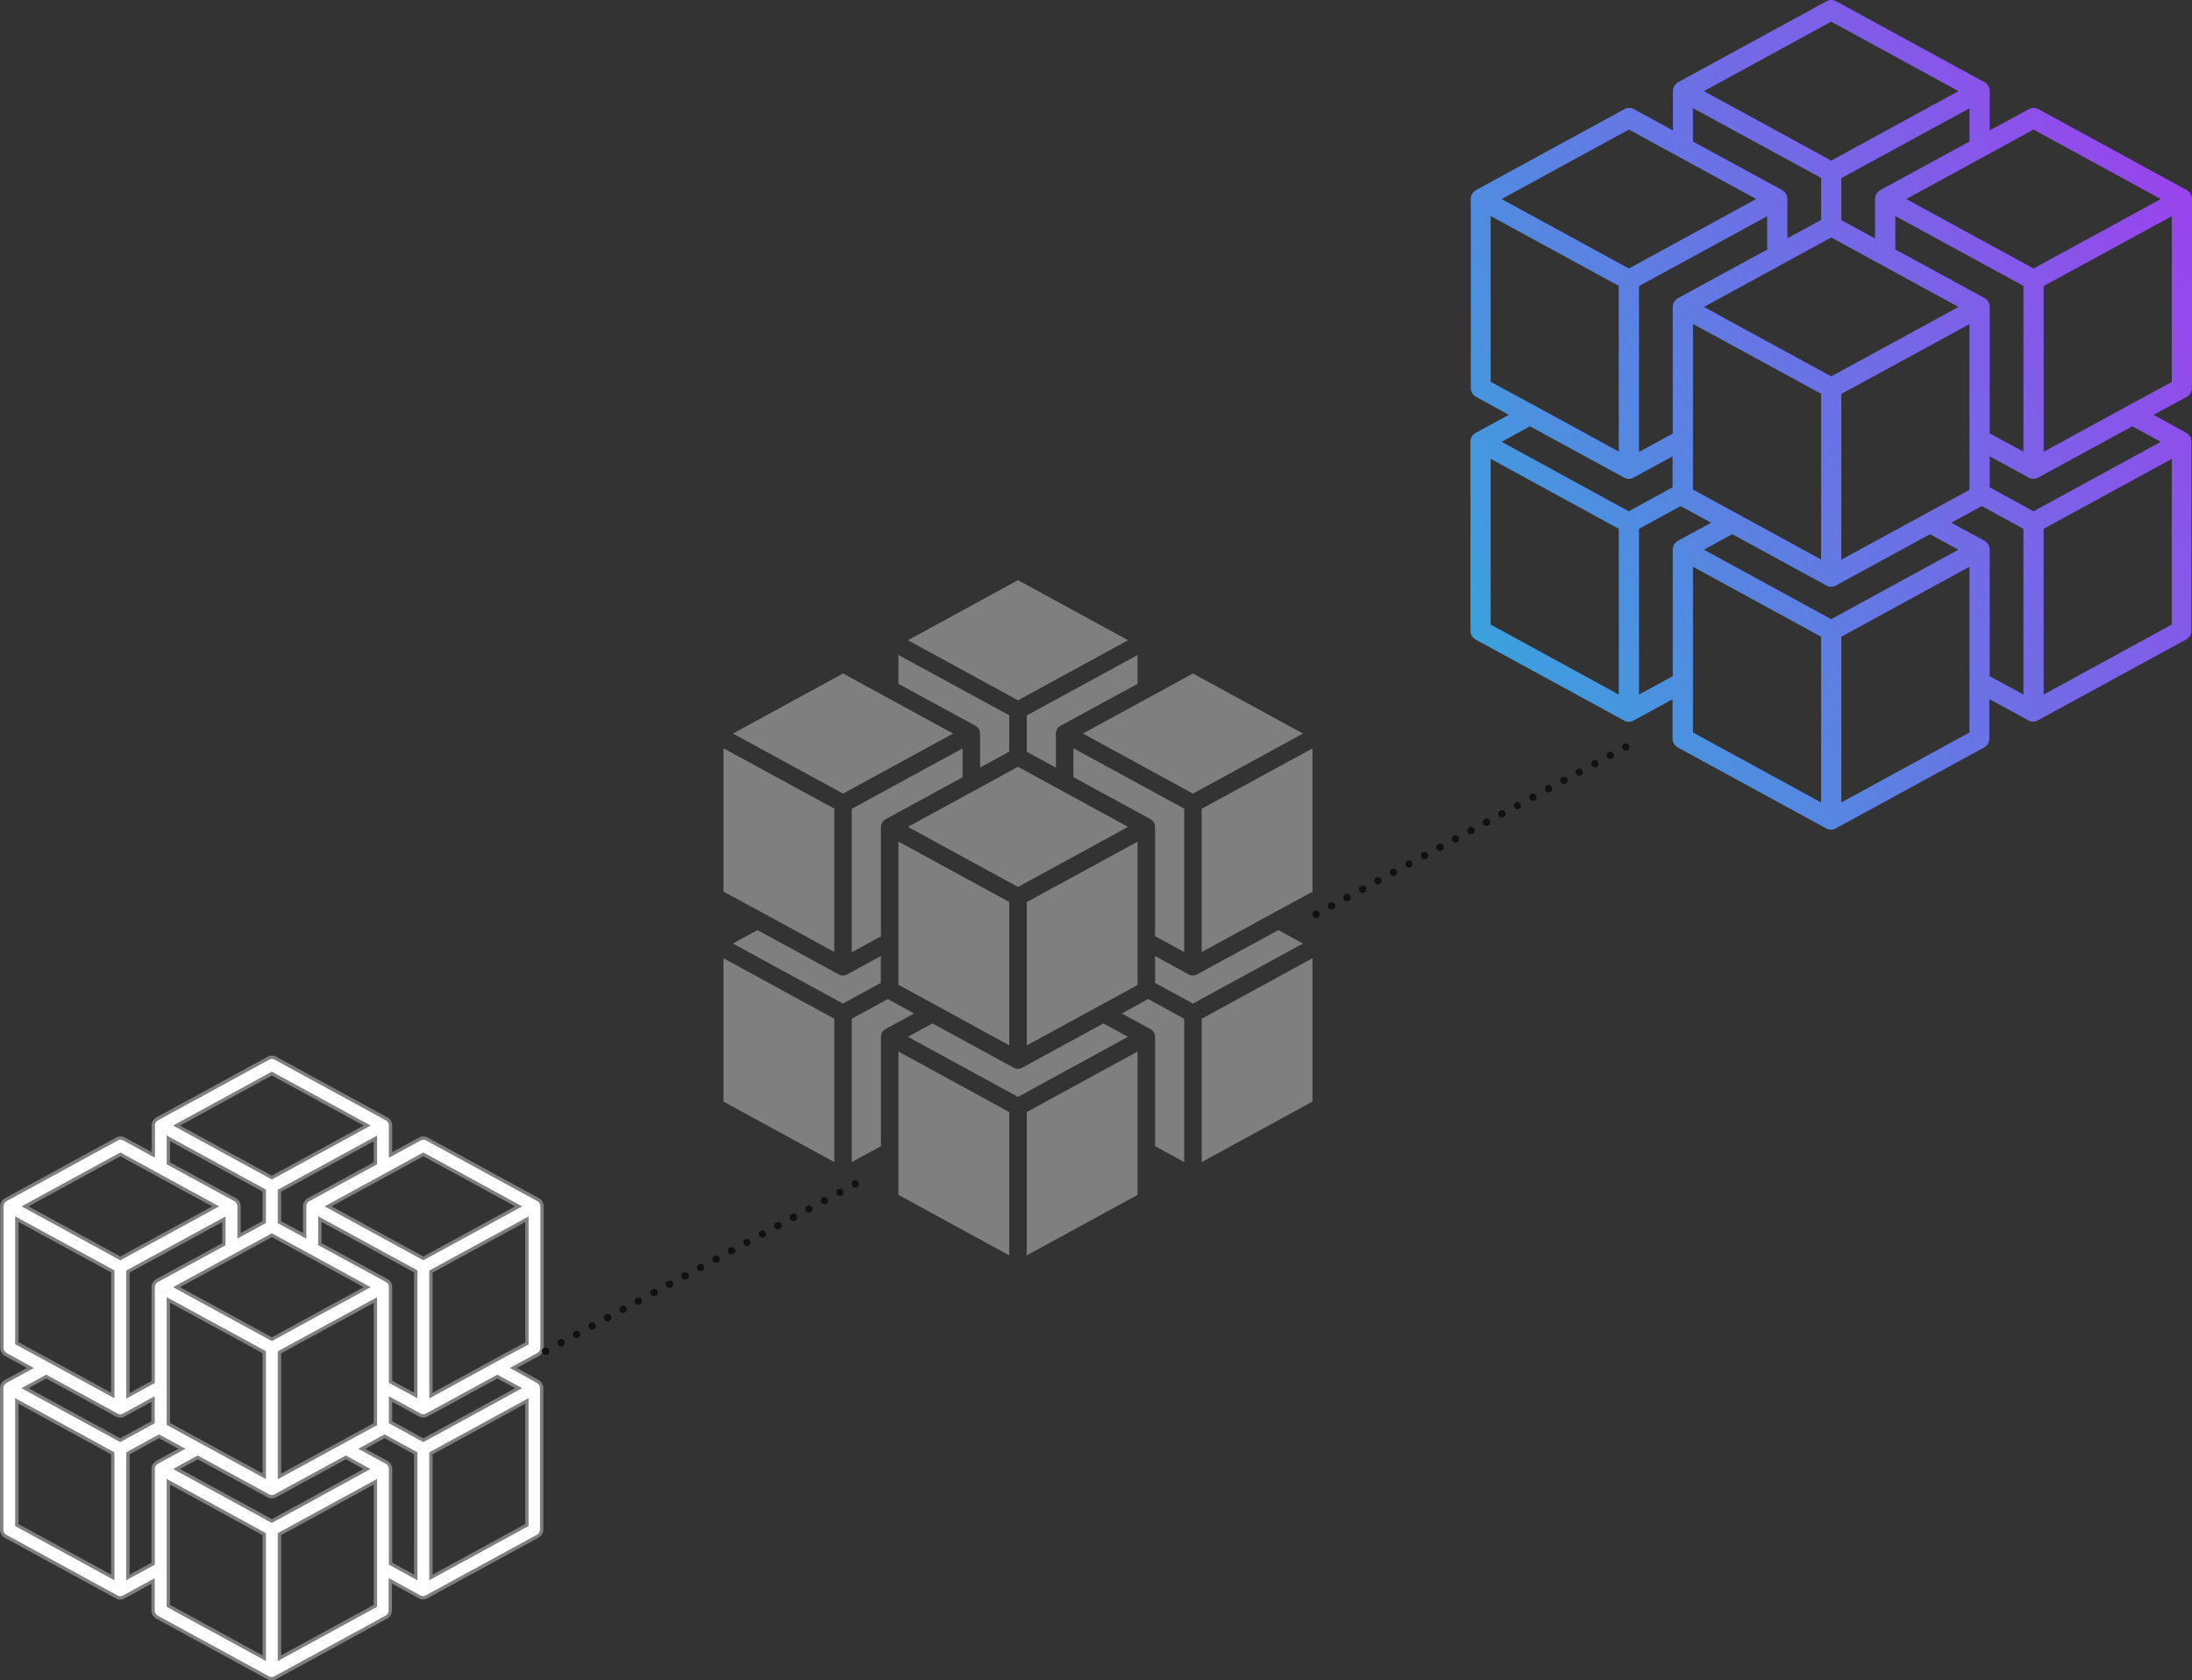 <svg xmlns="http://www.w3.org/2000/svg" xmlns:xlink="http://www.w3.org/1999/xlink" width="657.22" height="503.818" viewBox="0 0 657.22 503.818">
  <rect x="0" y="0" width="657.22" height="503.818" fill="#333333" stroke="none"/>
  <defs>
    <linearGradient id="linear-gradient" x1="1" y1="0.226" x2="0" y2="0.773" gradientUnits="objectBoundingBox">
      <stop offset="0" stop-color="#9a43ed"/>
      <stop offset="1" stop-color="#2bb1da"/>
    </linearGradient>
  </defs>
  <g id="Group_741" data-name="Group 741" transform="translate(2832.873 -2133)">
    <g id="Group_636" data-name="Group 636" transform="translate(-2615.955 2306.945)">
      <g id="Group_129" data-name="Group 129" transform="translate(0 0)">
        <path id="line" d="M186.4,41.827l33,18.01-33,18.01-33-18.01Zm-2.623,146.485-8.743-4.765V150.762a2.682,2.682,0,0,0-1.355-2.317l-8.612-4.677,7.912-4.328,10.8,5.9Zm-49.834-19.54-33-18.01,7.344-4.022,24.392,13.289a2.531,2.531,0,0,0,2.492,0L159.56,146.74l7.344,4.022ZM84.11,82.393l33.223-18.1v8.655L94.208,85.541a2.682,2.682,0,0,0-1.355,2.317v32.785l-8.743,4.765ZM98.1,36.275l33.223,18.1V65.257l-8.743,4.765V59.837a2.682,2.682,0,0,0-1.355-2.317L98.1,44.93Zm71.691,8.655L146.665,57.52a2.682,2.682,0,0,0-1.355,2.317V70.066L136.567,65.3V54.416l33.223-18.1ZM136.567,153.341V110.37l33.223-18.1v42.971Zm-2.623-47.517-33-18.01,33-18.01,33,18.01ZM98.1,92.229l33.223,18.1V153.3L98.1,135.156ZM173.68,85.5l-23.125-12.59V64.252l33.223,18.1V125.32l-8.743-4.721V87.814A2.682,2.682,0,0,0,173.68,85.5ZM133.944,13.85l33,18.01-33,18.01-33-18.01ZM81.487,41.827l33,18.01-33,18.01-33-18.01Zm-35.845,65.4V64.252l33.223,18.1V125.32l-21.77-11.89Zm10.185,11.54,24.392,13.289a2.531,2.531,0,0,0,2.492,0l10.1-5.508v8.043l-11.366,6.207-32.96-18.01ZM45.642,127.2l33.223,18.141v42.971L45.642,170.171ZM84.11,188.312V145.341l10.8-5.9,7.912,4.328-8.612,4.677a2.682,2.682,0,0,0-1.355,2.317v32.785ZM98.1,155.177l33.223,18.141v42.971L98.1,198.148Zm71.691,42.971-33.223,18.141V173.318l33.223-18.141Zm19.234-9.836V145.341L222.246,127.2v42.971ZM219.4,122.785l-33,18.01-11.366-6.207v-8.043l10.1,5.508a2.531,2.531,0,0,0,2.492,0l24.392-13.289Zm-8.612-9.311-21.77,11.89V82.393l33.223-18.1v42.971Z" transform="translate(-45.642 -13.85)" fill="#7f7f7f"/>
      </g>
    </g>
    <g id="Group_637" data-name="Group 637" transform="translate(-2832.373 2450)">
      <g id="Group_129-2" data-name="Group 129" transform="translate(0 0)">
        <path id="line-2" data-name="line" d="M204.022,97.037v-42.4a2.323,2.323,0,0,0-1.174-2.006L169.536,34.462a2.192,2.192,0,0,0-2.158,0l-8.783,4.77v-8.82a2.323,2.323,0,0,0-1.174-2.006L124.109,10.234a2.192,2.192,0,0,0-2.158,0L88.638,28.4a2.323,2.323,0,0,0-1.174,2.006v8.82l-8.745-4.77a2.192,2.192,0,0,0-2.158,0L43.249,52.632a2.323,2.323,0,0,0-1.174,2.006v42.4a2.323,2.323,0,0,0,1.174,2.006l7.382,4.051-7.458,4.051A2.323,2.323,0,0,0,42,109.151v42.4a2.323,2.323,0,0,0,1.174,2.006l33.313,18.171a2.192,2.192,0,0,0,2.158,0l8.745-4.77v8.82a2.323,2.323,0,0,0,1.174,2.006l33.313,18.171a2.191,2.191,0,0,0,2.158,0l33.313-18.171a2.323,2.323,0,0,0,1.174-2.006v-8.858l8.745,4.77a2.192,2.192,0,0,0,2.158,0l33.313-18.171a2.323,2.323,0,0,0,1.174-2.006v-42.36a2.323,2.323,0,0,0-1.174-2.006l-7.344-4.051,7.458-4.051A2.323,2.323,0,0,0,204.022,97.037ZM168.438,39.042l28.581,15.6-28.581,15.6-28.581-15.6ZM166.167,165.9,158.6,161.77V133.378a2.323,2.323,0,0,0-1.174-2.006l-7.458-4.051,6.852-3.748,9.35,5.11Zm-43.155-16.921-28.581-15.6,6.36-3.483L121.913,141.4a2.191,2.191,0,0,0,2.158,0L145.195,129.9l6.36,3.483Zm-43.155-74.8L108.626,58.5V66L88.6,76.9A2.323,2.323,0,0,0,87.427,78.9V107.3l-7.571,4.126ZM91.969,34.234l28.77,15.672v9.426l-7.571,4.126v-8.82A2.323,2.323,0,0,0,112,52.632L91.969,41.73Zm62.083,7.5-20.026,10.9a2.323,2.323,0,0,0-1.174,2.006V63.5l-7.571-4.126V49.945l28.77-15.672Zm-28.77,93.882V98.4l28.77-15.672V119.94Zm-2.271-41.149L94.43,78.866l28.581-15.6,28.581,15.6ZM91.969,82.69l28.77,15.672v37.212l-28.77-15.71Zm65.452-5.83L137.4,65.957v-7.5l28.77,15.672v37.212l-7.571-4.088V78.866a2.323,2.323,0,0,0-1.174-2.006ZM123.011,14.814l28.581,15.6-28.581,15.6L94.43,30.411ZM77.584,39.042l28.581,15.6-28.581,15.6L49,54.639ZM46.543,95.674V58.462l28.77,15.672v37.212l-18.852-10.3Zm8.82,9.994,21.123,11.508a2.192,2.192,0,0,0,2.158,0l8.745-4.77v6.965l-9.842,5.376L49,109.151Zm-8.82,7.306,28.77,15.71V165.9l-28.77-15.71ZM79.856,165.9V128.684l9.35-5.11,6.852,3.748L88.6,131.372a2.323,2.323,0,0,0-1.174,2.006V161.77ZM91.969,137.2l28.77,15.71v37.212l-28.77-15.71Zm62.083,37.212-28.77,15.71V152.912l28.77-15.71Zm16.657-8.518V128.684l28.77-15.71v37.212Zm26.31-56.746-28.581,15.6-9.842-5.376v-6.965l8.745,4.77a2.192,2.192,0,0,0,2.158,0l21.123-11.508Zm-7.458-8.063-18.852,10.3V74.172L199.48,58.5V95.712Z" transform="translate(-42 -9.95)" fill="#fff" stroke="#7f7f7f" stroke-width="1"/>
      </g>
    </g>
    <g id="Group_638" data-name="Group 638" transform="translate(-2392 2133)">
      <g id="Group_129-3" data-name="Group 129" transform="translate(0 0)">
        <path id="line-3" data-name="line" d="M258.348,126.237V69.622a3.1,3.1,0,0,0-1.567-2.679L212.3,42.68a2.926,2.926,0,0,0-2.881,0l-11.727,6.369V37.271a3.1,3.1,0,0,0-1.567-2.679L151.64,10.329a2.926,2.926,0,0,0-2.881,0L104.276,34.592a3.1,3.1,0,0,0-1.567,2.679V49.049L91.032,42.68a2.926,2.926,0,0,0-2.881,0L43.668,66.943A3.1,3.1,0,0,0,42.1,69.622v56.614a3.1,3.1,0,0,0,1.567,2.679l9.857,5.409-9.958,5.409A3.1,3.1,0,0,0,42,142.412v56.614a3.1,3.1,0,0,0,1.567,2.679L88.05,225.969a2.926,2.926,0,0,0,2.881,0l11.677-6.369v11.778a3.1,3.1,0,0,0,1.567,2.679l44.483,24.263a2.926,2.926,0,0,0,2.881,0l44.483-24.263a3.1,3.1,0,0,0,1.567-2.679V219.549l11.677,6.369a2.927,2.927,0,0,0,2.881,0l44.483-24.263a3.1,3.1,0,0,0,1.567-2.679V142.412a3.1,3.1,0,0,0-1.567-2.679l-9.806-5.409,9.958-5.409A3.1,3.1,0,0,0,258.348,126.237ZM210.832,48.8,249,69.622,210.832,90.448,172.668,69.622ZM207.8,218.185l-10.11-5.51V174.763a3.1,3.1,0,0,0-1.567-2.679l-9.958-5.409,9.149-5L207.8,168.5Zm-57.625-22.6L112.01,174.763l8.492-4.65,28.206,15.367a2.926,2.926,0,0,0,2.881,0L179.8,170.113l8.492,4.65ZM92.548,95.706l38.417-20.927V84.787l-26.74,14.558a3.1,3.1,0,0,0-1.567,2.679v37.911l-10.11,5.51Zm16.176-53.329L147.141,63.3V75.891l-10.11,5.51V69.622a3.1,3.1,0,0,0-1.567-2.679l-26.74-14.558Zm82.9,10.009-26.74,14.558a3.1,3.1,0,0,0-1.567,2.679V81.451l-10.11-5.51V63.354l38.417-20.927Zm-38.417,125.36V128.057l38.417-20.927v49.689ZM150.174,122.8,112.01,101.974l38.164-20.826,38.164,20.826Zm-41.45-15.721,38.417,20.927V177.7l-38.417-20.978Zm87.4-7.784-26.74-14.558V74.728L207.8,95.655v49.689l-10.11-5.459V101.974a3.1,3.1,0,0,0-1.567-2.679ZM150.174,16.445l38.164,20.826L150.174,58.1,112.01,37.271ZM89.516,48.8,127.68,69.623,89.516,90.449,51.351,69.623Zm-41.45,75.621V74.728L86.483,95.655v49.689L61.309,131.595Zm11.778,13.345L88.05,153.129a2.926,2.926,0,0,0,2.881,0l11.677-6.369v9.3l-13.143,7.178L51.351,142.412Zm-11.778,9.756L86.483,168.5v49.689L48.066,197.207Zm44.483,70.667V168.5l12.485-6.824,9.149,5-9.958,5.409a3.1,3.1,0,0,0-1.567,2.679v37.911Zm16.176-38.316,38.417,20.978v49.689l-38.417-20.978Zm82.9,49.689-38.417,20.978V200.846l38.417-20.978Zm22.241-11.373V168.5l38.417-20.978v49.689ZM249,142.412l-38.164,20.826-13.143-7.178v-9.3l11.677,6.369a2.926,2.926,0,0,0,2.881,0l28.206-15.367Zm-9.958-10.767-25.173,13.749V95.706l38.417-20.927v49.689Z" transform="translate(-42 -9.95)" fill="url(#linear-gradient)"/>
      </g>
    </g>
    <path id="Path_2088" data-name="Path 2088" d="M259.488,79.615a1.055,1.055,0,0,1-.5-1.983l.005,0a1.055,1.055,0,1,1,1,1.856l-.005,0A1.05,1.05,0,0,1,259.488,79.615Zm4.645-2.508a1.055,1.055,0,0,1-.5-1.983l.005,0a1.055,1.055,0,1,1,1,1.856l-.005,0A1.05,1.05,0,0,1,264.134,77.107Zm4.645-2.508a1.055,1.055,0,0,1-.5-1.983l.005,0a1.055,1.055,0,1,1,1,1.856l-.005,0A1.05,1.05,0,0,1,268.779,74.6Zm4.645-2.508a1.055,1.055,0,0,1-.5-1.983l.005,0a1.055,1.055,0,1,1,1,1.856l-.005,0A1.05,1.05,0,0,1,273.424,72.09Zm4.645-2.508a1.055,1.055,0,0,1-.5-1.983l.005,0a1.055,1.055,0,1,1,1,1.856l-.005,0A1.05,1.05,0,0,1,278.069,69.582Zm4.645-2.508a1.055,1.055,0,0,1-.5-1.983l.005,0a1.055,1.055,0,1,1,1,1.856l-.005,0A1.05,1.05,0,0,1,282.714,67.074Zm4.645-2.508a1.055,1.055,0,0,1-.5-1.983l.005,0a1.055,1.055,0,0,1,1,1.856l-.005,0A1.05,1.05,0,0,1,287.359,64.565ZM292,62.057a1.055,1.055,0,0,1-.5-1.983l.005,0a1.055,1.055,0,1,1,1,1.856l-.005,0A1.05,1.05,0,0,1,292,62.057Zm4.645-2.508a1.055,1.055,0,0,1-.5-1.983l.005,0a1.055,1.055,0,1,1,1,1.856l-.005,0A1.05,1.05,0,0,1,296.649,59.549Zm4.645-2.508a1.055,1.055,0,0,1-.5-1.983l.005,0a1.055,1.055,0,1,1,1,1.856l-.005,0A1.05,1.05,0,0,1,301.294,57.04Zm4.645-2.508a1.055,1.055,0,0,1-.5-1.983l.005,0a1.055,1.055,0,1,1,1,1.856l-.005,0A1.05,1.05,0,0,1,305.939,54.532Zm4.645-2.508a1.055,1.055,0,0,1-.5-1.983l.005,0a1.055,1.055,0,1,1,1,1.856l-.005,0A1.05,1.05,0,0,1,310.584,52.024Zm4.645-2.508a1.055,1.055,0,0,1-.5-1.983l.005,0a1.055,1.055,0,1,1,1,1.856l-.005,0A1.05,1.05,0,0,1,315.229,49.515Zm4.645-2.508a1.055,1.055,0,0,1-.5-1.983l.005,0a1.055,1.055,0,0,1,1,1.856l-.005,0A1.05,1.05,0,0,1,319.874,47.007Zm4.645-2.508a1.055,1.055,0,0,1-.5-1.983l.005,0a1.055,1.055,0,0,1,1,1.856l-.005,0A1.05,1.05,0,0,1,324.519,44.5Zm4.645-2.508a1.055,1.055,0,0,1-.5-1.983l.005,0a1.055,1.055,0,1,1,1,1.856l-.005,0A1.05,1.05,0,0,1,329.164,41.99Zm4.645-2.508a1.055,1.055,0,0,1-.5-1.983l.005,0a1.055,1.055,0,1,1,1,1.856l-.005,0A1.05,1.05,0,0,1,333.809,39.482Zm4.645-2.508a1.055,1.055,0,0,1-.5-1.983l.005,0a1.055,1.055,0,0,1,1,1.856l-.005,0A1.05,1.05,0,0,1,338.454,36.974Zm4.645-2.508a1.055,1.055,0,0,1-.5-1.983l.005,0a1.055,1.055,0,0,1,1,1.856l-.005,0A1.05,1.05,0,0,1,343.1,34.465Zm4.645-2.508a1.055,1.055,0,0,1-.5-1.983l.005,0a1.055,1.055,0,0,1,1,1.856l-.005,0A1.05,1.05,0,0,1,347.745,31.957Zm4.645-2.508a1.055,1.055,0,0,1-.5-1.983l.005,0a1.055,1.055,0,0,1,1,1.856l-.005,0A1.05,1.05,0,0,1,352.39,29.449Z" transform="translate(-2928.783 2459.549)" fill="#0f1113"/>
    <path id="Path_2088-2" data-name="Path 2088" d="M259.488,79.615a1.055,1.055,0,0,1-.5-1.983l.005,0a1.055,1.055,0,1,1,1,1.856l-.005,0A1.05,1.05,0,0,1,259.488,79.615Zm4.645-2.508a1.055,1.055,0,0,1-.5-1.983l.005,0a1.055,1.055,0,1,1,1,1.856l-.005,0A1.05,1.05,0,0,1,264.134,77.107Zm4.645-2.508a1.055,1.055,0,0,1-.5-1.983l.005,0a1.055,1.055,0,1,1,1,1.856l-.005,0A1.05,1.05,0,0,1,268.779,74.6Zm4.645-2.508a1.055,1.055,0,0,1-.5-1.983l.005,0a1.055,1.055,0,1,1,1,1.856l-.005,0A1.05,1.05,0,0,1,273.424,72.09Zm4.645-2.508a1.055,1.055,0,0,1-.5-1.983l.005,0a1.055,1.055,0,1,1,1,1.856l-.005,0A1.05,1.05,0,0,1,278.069,69.582Zm4.645-2.508a1.055,1.055,0,0,1-.5-1.983l.005,0a1.055,1.055,0,1,1,1,1.856l-.005,0A1.05,1.05,0,0,1,282.714,67.074Zm4.645-2.508a1.055,1.055,0,0,1-.5-1.983l.005,0a1.055,1.055,0,0,1,1,1.856l-.005,0A1.05,1.05,0,0,1,287.359,64.565ZM292,62.057a1.055,1.055,0,0,1-.5-1.983l.005,0a1.055,1.055,0,1,1,1,1.856l-.005,0A1.05,1.05,0,0,1,292,62.057Zm4.645-2.508a1.055,1.055,0,0,1-.5-1.983l.005,0a1.055,1.055,0,1,1,1,1.856l-.005,0A1.05,1.05,0,0,1,296.649,59.549Zm4.645-2.508a1.055,1.055,0,0,1-.5-1.983l.005,0a1.055,1.055,0,1,1,1,1.856l-.005,0A1.05,1.05,0,0,1,301.294,57.04Zm4.645-2.508a1.055,1.055,0,0,1-.5-1.983l.005,0a1.055,1.055,0,1,1,1,1.856l-.005,0A1.05,1.05,0,0,1,305.939,54.532Zm4.645-2.508a1.055,1.055,0,0,1-.5-1.983l.005,0a1.055,1.055,0,1,1,1,1.856l-.005,0A1.05,1.05,0,0,1,310.584,52.024Zm4.645-2.508a1.055,1.055,0,0,1-.5-1.983l.005,0a1.055,1.055,0,1,1,1,1.856l-.005,0A1.05,1.05,0,0,1,315.229,49.515Zm4.645-2.508a1.055,1.055,0,0,1-.5-1.983l.005,0a1.055,1.055,0,0,1,1,1.856l-.005,0A1.05,1.05,0,0,1,319.874,47.007Zm4.645-2.508a1.055,1.055,0,0,1-.5-1.983l.005,0a1.055,1.055,0,0,1,1,1.856l-.005,0A1.05,1.05,0,0,1,324.519,44.5Zm4.645-2.508a1.055,1.055,0,0,1-.5-1.983l.005,0a1.055,1.055,0,1,1,1,1.856l-.005,0A1.05,1.05,0,0,1,329.164,41.99Zm4.645-2.508a1.055,1.055,0,0,1-.5-1.983l.005,0a1.055,1.055,0,1,1,1,1.856l-.005,0A1.05,1.05,0,0,1,333.809,39.482Zm4.645-2.508a1.055,1.055,0,0,1-.5-1.983l.005,0a1.055,1.055,0,0,1,1,1.856l-.005,0A1.05,1.05,0,0,1,338.454,36.974Zm4.645-2.508a1.055,1.055,0,0,1-.5-1.983l.005,0a1.055,1.055,0,0,1,1,1.856l-.005,0A1.05,1.05,0,0,1,343.1,34.465Zm4.645-2.508a1.055,1.055,0,0,1-.5-1.983l.005,0a1.055,1.055,0,0,1,1,1.856l-.005,0A1.05,1.05,0,0,1,347.745,31.957Zm4.645-2.508a1.055,1.055,0,0,1-.5-1.983l.005,0a1.055,1.055,0,0,1,1,1.856l-.005,0A1.05,1.05,0,0,1,352.39,29.449Z" transform="translate(-2697.783 2328.549)" fill="#0f1113"/>
    <path id="Path_2088-3" data-name="Path 2088" d="M259.488,79.615a1.055,1.055,0,0,1-.5-1.983l.005,0a1.055,1.055,0,1,1,1,1.856l-.005,0A1.05,1.05,0,0,1,259.488,79.615Zm4.645-2.508a1.055,1.055,0,0,1-.5-1.983l.005,0a1.055,1.055,0,1,1,1,1.856l-.005,0A1.05,1.05,0,0,1,264.134,77.107Zm4.645-2.508a1.055,1.055,0,0,1-.5-1.983l.005,0a1.055,1.055,0,1,1,1,1.856l-.005,0A1.05,1.05,0,0,1,268.779,74.6Zm4.645-2.508a1.055,1.055,0,0,1-.5-1.983l.005,0a1.055,1.055,0,1,1,1,1.856l-.005,0A1.05,1.05,0,0,1,273.424,72.09Zm4.645-2.508a1.055,1.055,0,0,1-.5-1.983l.005,0a1.055,1.055,0,1,1,1,1.856l-.005,0A1.05,1.05,0,0,1,278.069,69.582Zm4.645-2.508a1.055,1.055,0,0,1-.5-1.983l.005,0a1.055,1.055,0,1,1,1,1.856l-.005,0A1.05,1.05,0,0,1,282.714,67.074Zm4.645-2.508a1.055,1.055,0,0,1-.5-1.983l.005,0a1.055,1.055,0,0,1,1,1.856l-.005,0A1.05,1.05,0,0,1,287.359,64.565ZM292,62.057a1.055,1.055,0,0,1-.5-1.983l.005,0a1.055,1.055,0,1,1,1,1.856l-.005,0A1.05,1.05,0,0,1,292,62.057Zm4.645-2.508a1.055,1.055,0,0,1-.5-1.983l.005,0a1.055,1.055,0,1,1,1,1.856l-.005,0A1.05,1.05,0,0,1,296.649,59.549Zm4.645-2.508a1.055,1.055,0,0,1-.5-1.983l.005,0a1.055,1.055,0,1,1,1,1.856l-.005,0A1.05,1.05,0,0,1,301.294,57.04Zm4.645-2.508a1.055,1.055,0,0,1-.5-1.983l.005,0a1.055,1.055,0,1,1,1,1.856l-.005,0A1.05,1.05,0,0,1,305.939,54.532Zm4.645-2.508a1.055,1.055,0,0,1-.5-1.983l.005,0a1.055,1.055,0,1,1,1,1.856l-.005,0A1.05,1.05,0,0,1,310.584,52.024Zm4.645-2.508a1.055,1.055,0,0,1-.5-1.983l.005,0a1.055,1.055,0,1,1,1,1.856l-.005,0A1.05,1.05,0,0,1,315.229,49.515Zm4.645-2.508a1.055,1.055,0,0,1-.5-1.983l.005,0a1.055,1.055,0,0,1,1,1.856l-.005,0A1.05,1.05,0,0,1,319.874,47.007Zm4.645-2.508a1.055,1.055,0,0,1-.5-1.983l.005,0a1.055,1.055,0,0,1,1,1.856l-.005,0A1.05,1.05,0,0,1,324.519,44.5Zm4.645-2.508a1.055,1.055,0,0,1-.5-1.983l.005,0a1.055,1.055,0,1,1,1,1.856l-.005,0A1.05,1.05,0,0,1,329.164,41.99Zm4.645-2.508a1.055,1.055,0,0,1-.5-1.983l.005,0a1.055,1.055,0,1,1,1,1.856l-.005,0A1.05,1.05,0,0,1,333.809,39.482Zm4.645-2.508a1.055,1.055,0,0,1-.5-1.983l.005,0a1.055,1.055,0,0,1,1,1.856l-.005,0A1.05,1.05,0,0,1,338.454,36.974Zm4.645-2.508a1.055,1.055,0,0,1-.5-1.983l.005,0a1.055,1.055,0,0,1,1,1.856l-.005,0A1.05,1.05,0,0,1,343.1,34.465Zm4.645-2.508a1.055,1.055,0,0,1-.5-1.983l.005,0a1.055,1.055,0,0,1,1,1.856l-.005,0A1.05,1.05,0,0,1,347.745,31.957Zm4.645-2.508a1.055,1.055,0,0,1-.5-1.983l.005,0a1.055,1.055,0,0,1,1,1.856l-.005,0A1.05,1.05,0,0,1,352.39,29.449Z" transform="translate(-2928.783 2459.549)" fill="#0f1113"/>
    <path id="Path_2088-4" data-name="Path 2088" d="M259.488,79.615a1.055,1.055,0,0,1-.5-1.983l.005,0a1.055,1.055,0,1,1,1,1.856l-.005,0A1.05,1.05,0,0,1,259.488,79.615Zm4.645-2.508a1.055,1.055,0,0,1-.5-1.983l.005,0a1.055,1.055,0,1,1,1,1.856l-.005,0A1.05,1.05,0,0,1,264.134,77.107Zm4.645-2.508a1.055,1.055,0,0,1-.5-1.983l.005,0a1.055,1.055,0,1,1,1,1.856l-.005,0A1.05,1.05,0,0,1,268.779,74.6Zm4.645-2.508a1.055,1.055,0,0,1-.5-1.983l.005,0a1.055,1.055,0,1,1,1,1.856l-.005,0A1.05,1.05,0,0,1,273.424,72.09Zm4.645-2.508a1.055,1.055,0,0,1-.5-1.983l.005,0a1.055,1.055,0,1,1,1,1.856l-.005,0A1.05,1.05,0,0,1,278.069,69.582Zm4.645-2.508a1.055,1.055,0,0,1-.5-1.983l.005,0a1.055,1.055,0,1,1,1,1.856l-.005,0A1.05,1.05,0,0,1,282.714,67.074Zm4.645-2.508a1.055,1.055,0,0,1-.5-1.983l.005,0a1.055,1.055,0,0,1,1,1.856l-.005,0A1.05,1.05,0,0,1,287.359,64.565ZM292,62.057a1.055,1.055,0,0,1-.5-1.983l.005,0a1.055,1.055,0,1,1,1,1.856l-.005,0A1.05,1.05,0,0,1,292,62.057Zm4.645-2.508a1.055,1.055,0,0,1-.5-1.983l.005,0a1.055,1.055,0,1,1,1,1.856l-.005,0A1.05,1.05,0,0,1,296.649,59.549Zm4.645-2.508a1.055,1.055,0,0,1-.5-1.983l.005,0a1.055,1.055,0,1,1,1,1.856l-.005,0A1.05,1.05,0,0,1,301.294,57.04Zm4.645-2.508a1.055,1.055,0,0,1-.5-1.983l.005,0a1.055,1.055,0,1,1,1,1.856l-.005,0A1.05,1.05,0,0,1,305.939,54.532Zm4.645-2.508a1.055,1.055,0,0,1-.5-1.983l.005,0a1.055,1.055,0,1,1,1,1.856l-.005,0A1.05,1.05,0,0,1,310.584,52.024Zm4.645-2.508a1.055,1.055,0,0,1-.5-1.983l.005,0a1.055,1.055,0,1,1,1,1.856l-.005,0A1.05,1.05,0,0,1,315.229,49.515Zm4.645-2.508a1.055,1.055,0,0,1-.5-1.983l.005,0a1.055,1.055,0,0,1,1,1.856l-.005,0A1.05,1.05,0,0,1,319.874,47.007Zm4.645-2.508a1.055,1.055,0,0,1-.5-1.983l.005,0a1.055,1.055,0,0,1,1,1.856l-.005,0A1.05,1.05,0,0,1,324.519,44.5Zm4.645-2.508a1.055,1.055,0,0,1-.5-1.983l.005,0a1.055,1.055,0,1,1,1,1.856l-.005,0A1.05,1.05,0,0,1,329.164,41.99Zm4.645-2.508a1.055,1.055,0,0,1-.5-1.983l.005,0a1.055,1.055,0,1,1,1,1.856l-.005,0A1.05,1.05,0,0,1,333.809,39.482Zm4.645-2.508a1.055,1.055,0,0,1-.5-1.983l.005,0a1.055,1.055,0,0,1,1,1.856l-.005,0A1.05,1.05,0,0,1,338.454,36.974Zm4.645-2.508a1.055,1.055,0,0,1-.5-1.983l.005,0a1.055,1.055,0,0,1,1,1.856l-.005,0A1.05,1.05,0,0,1,343.1,34.465Zm4.645-2.508a1.055,1.055,0,0,1-.5-1.983l.005,0a1.055,1.055,0,0,1,1,1.856l-.005,0A1.05,1.05,0,0,1,347.745,31.957Zm4.645-2.508a1.055,1.055,0,0,1-.5-1.983l.005,0a1.055,1.055,0,0,1,1,1.856l-.005,0A1.05,1.05,0,0,1,352.39,29.449Z" transform="translate(-2697.783 2328.549)" fill="#0f1113"/>
  </g>
</svg>
